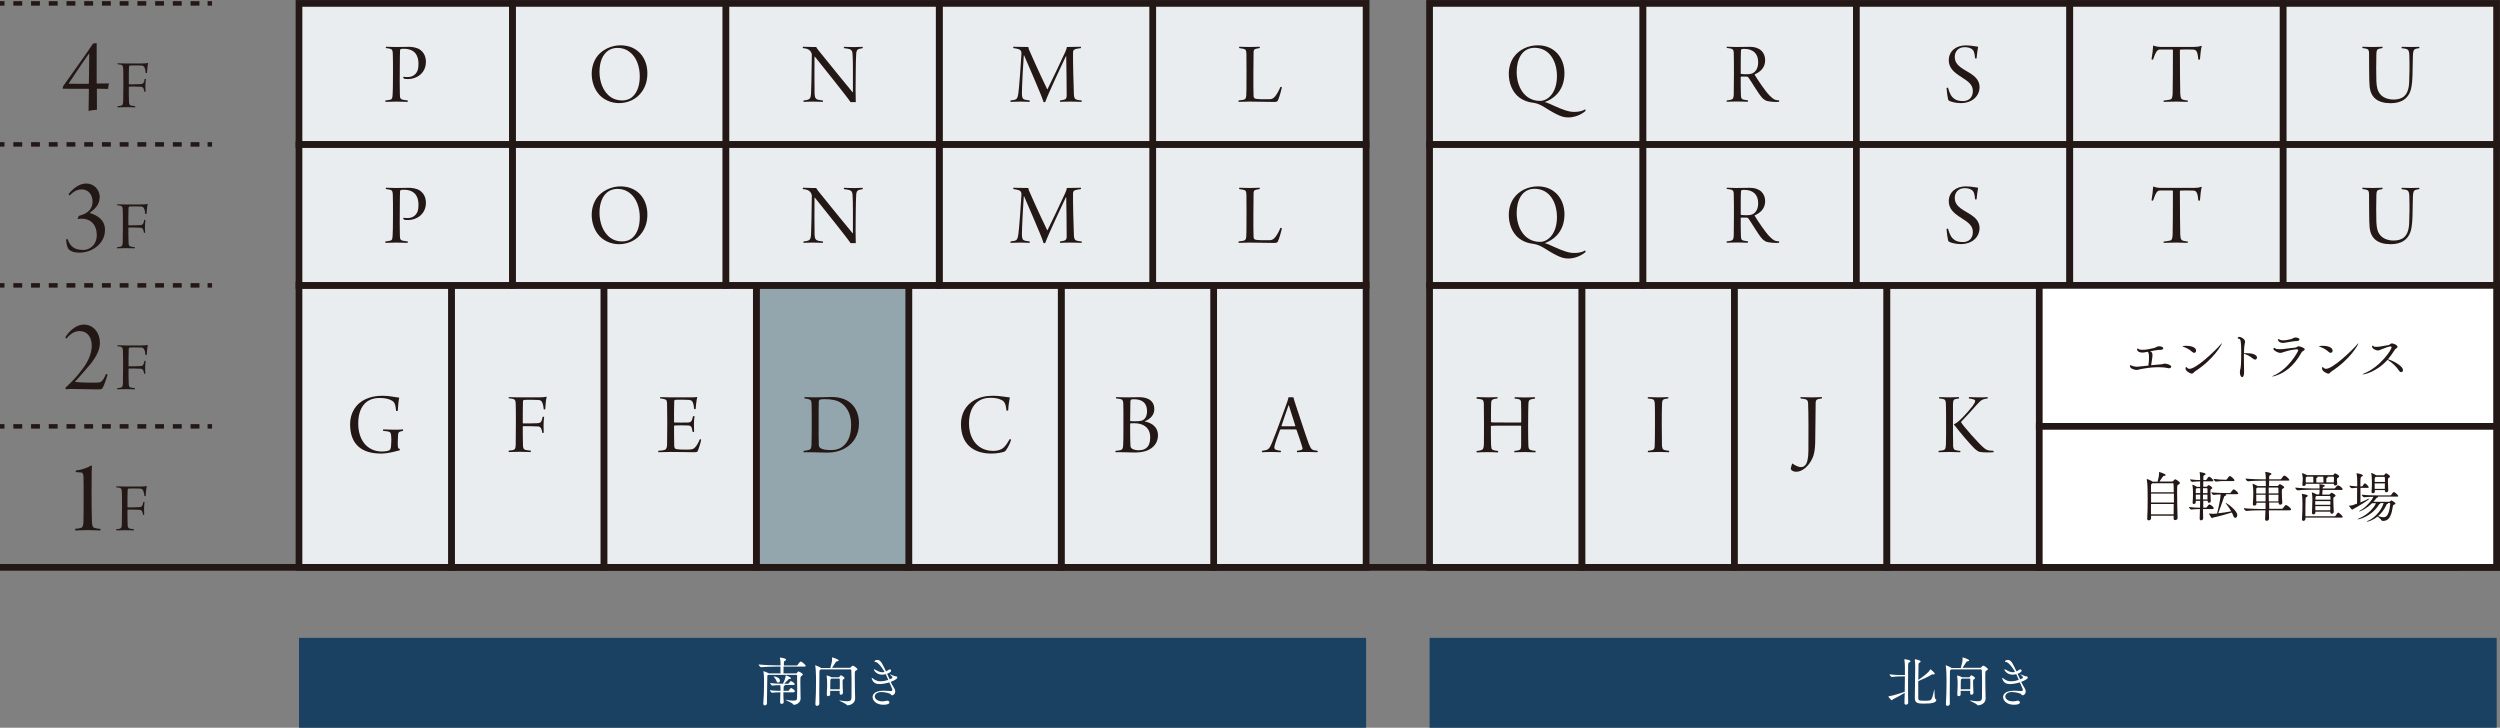 <?xml version="1.0" encoding="UTF-8"?>
<svg id="_レイヤー_7" data-name="レイヤー 7" xmlns="http://www.w3.org/2000/svg" viewBox="0 0 279.28 81.3">
  <rect x="0" y="0" width="279.28" height="81.3" fill="#808080" stroke="none"/>
  <defs>
    <style>
      .cls-1 {
        fill: #94a6ad;
      }

      .cls-1, .cls-2, .cls-3, .cls-4, .cls-5, .cls-6 {
        stroke: #231815;
        stroke-miterlimit: 10;
      }

      .cls-1, .cls-3, .cls-5 {
        stroke-width: .75px;
      }

      .cls-7, .cls-6 {
        fill: #fff;
      }

      .cls-2, .cls-4 {
        stroke-width: .5px;
      }

      .cls-2, .cls-4, .cls-5 {
        fill: none;
      }

      .cls-3 {
        fill: #eaedef;
      }

      .cls-8 {
        fill: #231815;
      }

      .cls-4 {
        stroke-dasharray: .99 .99;
      }

      .cls-6 {
        stroke-width: .75px;
      }

      .cls-9 {
        fill: #1a4162;
      }
    </style>
  </defs>
  <rect class="cls-3" x="135.58" y="31.88" width="17.03" height="31.5"/>
  <path class="cls-8" d="M142.08,49.5c.58-1.4,1.5-4.01,1.73-4.64.06-.18.11-.36.13-.48.04,0,.14,0,.28,0,.16,0,.24,0,.27,0,.02.09.07.26.12.44.21.6,1.31,4.02,1.61,4.79.27.63.32.67.98.75.02.03,0,.14-.02.16-.25-.01-.8-.03-1.11-.03-.4,0-.94,0-1.18.03,0-.02-.02-.13,0-.16.19-.03.36-.05.49-.1.15-.07.15-.15.11-.27-.11-.43-.47-1.44-.65-1.97,0,0-.06-.05-.08-.05-.1,0-.32,0-.86,0-.61,0-.72,0-.83,0-.03,0-.07.04-.08.07-.19.51-.59,1.57-.62,1.84-.02.17-.03.33.29.4.12.03.22.06.43.08.02.02,0,.14-.02.16-.22,0-.7-.03-1.14-.03s-.75.03-.94.03c-.03-.01-.03-.14,0-.16.68-.09.79-.16,1.09-.86ZM143.94,45.29c-.17.46-.63,1.83-.78,2.27,0,.04.01.05.04.06.09,0,.32,0,.8,0,.24,0,.61,0,.68,0,0,0,.03-.03.02-.06-.22-.71-.57-1.82-.72-2.28-.01,0-.04,0-.04,0Z"/>
  <rect class="cls-3" x="118.55" y="31.88" width="17.03" height="31.5"/>
  <path class="cls-8" d="M124.7,44.36c.39.01.67.03,1.12.03.54,0,.78-.02,1.44-.02.59,0,1.69.15,1.69,1.35,0,.57-.38,1.07-1.05,1.33-.01.01-.01.02,0,.03.84.18,1.46.67,1.46,1.54,0,.79-.44,1.38-1.19,1.7-.45.19-.98.23-1.46.23-.45,0-1.44-.05-2.09-.03-.02-.02-.02-.15,0-.16.2-.02.4-.03.57-.08.19-.05.26-.17.28-.54.02-.31.03-.9.03-2.33s0-2-.02-2.39c-.02-.27-.1-.37-.24-.42-.14-.05-.38-.07-.55-.09-.03,0-.03-.14,0-.15ZM126.36,44.64s-.08.11-.08.16c0,.22-.03,1.42-.03,2.18,0,.02.02.06.04.06.09,0,.22.02.51.02.58,0,.77-.06.9-.14.32-.21.44-.56.44-.97,0-.86-.46-1.35-1.46-1.35-.15,0-.28.02-.32.04ZM128.49,48.85c0-1.03-.7-1.57-1.77-1.57-.27,0-.39,0-.43.02-.01,0-.04.02-.04.04,0,.64,0,2.08.04,2.5,0,.1.07.21.15.27.18.14.57.19.75.19.91,0,1.3-.5,1.3-1.45Z"/>
  <rect class="cls-3" x="101.52" y="31.88" width="17.03" height="31.5"/>
  <path class="cls-8" d="M111.88,44.68c-.35-.18-.75-.24-1.26-.24-1.47,0-2.37,1.06-2.37,2.85s1.01,3.08,2.71,3.08c.3,0,.81-.04,1.19-.4.26-.26.43-.53.65-.92.03,0,.14.04.15.08-.13.49-.52,1.21-.75,1.33-.29.09-.82.21-1.44.21-2.15,0-3.41-1.18-3.41-3.29,0-1.09.48-2.13,1.56-2.71.53-.29,1.19-.46,2.05-.46.73,0,1.38.15,1.85.19-.07.28-.17,1.02-.18,1.44-.03.04-.19.06-.19.02-.09-.76-.22-1.01-.56-1.18Z"/>
  <rect class="cls-1" x="84.49" y="31.88" width="17.03" height="31.5"/>
  <path class="cls-8" d="M89.88,44.36c.24.01.89.03,1.15.03.66,0,1.1-.04,1.88-.04.86,0,1.59.22,2.12.68.64.56.93,1.36.93,2.27,0,1.37-.68,2.19-1.32,2.62-.64.44-1.36.64-2.25.64-.6,0-.99-.03-1.88-.04-.1,0-.52-.01-.72,0-.03-.01-.03-.15,0-.16.21-.02.4-.04.55-.09.16-.05.28-.11.31-.49.03-.61.03-1.52.03-2.52,0-.62,0-1.75-.02-2.12-.02-.37-.06-.47-.3-.54-.13-.04-.29-.07-.5-.09,0-.02,0-.14.02-.15ZM91.67,50.07c.22.15.67.21,1.17.21s1.04-.12,1.47-.55c.47-.48.77-1.13.77-2.27,0-1-.32-1.88-1.11-2.44-.45-.31-1.07-.43-1.86-.43-.21,0-.44.02-.53.05-.04.03-.1.07-.11.21-.02.29-.02,1.65-.02,2.53,0,.93,0,2.01.02,2.33,0,.13.06.27.2.36Z"/>
  <rect class="cls-3" x="67.46" y="31.88" width="17.03" height="31.5"/>
  <path class="cls-8" d="M73.77,44.36c.23,0,.59.03,1.13.03h1.91c.37,0,.86,0,1.05-.04.01,0,.03.02.03.03-.09.32-.15.94-.18,1.31-.03.02-.14.03-.17,0-.02-.3-.06-.51-.11-.64-.07-.22-.15-.36-.52-.38-.25-.02-1.33-.03-1.49,0-.07,0-.1.09-.1.14-.02.43-.03,2.09-.02,2.31,0,.04.02.08.04.08.25.02,1.26,0,1.55,0,.3-.02.37-.17.43-.35.04-.11.07-.23.09-.35.03-.02.16-.02.18,0-.03.18-.07.57-.07.9,0,.39.02.64.02.83-.03.04-.15.04-.17,0-.03-.18-.04-.23-.07-.35s-.08-.32-.4-.35c-.27-.02-1.28-.02-1.55,0-.03,0-.05.07-.05.08,0,.27,0,1.62.02,2.21.01.23.12.33.23.35.2.04.57.06,1.22.06s.73-.11.87-.25c.17-.15.39-.54.55-.93.02,0,.12.04.14.07-.04.28-.29,1.07-.4,1.29-.06.1-.1.11-.59.11-.6,0-1.04-.03-2.43-.03-.64,0-.95.03-1.37.03-.02-.02-.02-.13,0-.16.26-.02.47-.03.64-.08.23-.06.31-.18.34-.57,0-.24.02-1.39.02-2.53,0-.95-.01-1.87-.02-2.07-.02-.37-.06-.46-.31-.52-.12-.04-.26-.06-.45-.08-.03-.03-.02-.13.01-.15Z"/>
  <rect class="cls-3" x="50.43" y="31.88" width="17.03" height="31.5"/>
  <path class="cls-8" d="M56.84,44.36c.17,0,.57.03,1.13.03h2.18c.47,0,.71-.03.88-.07.02,0,.03.02.04.04-.08.24-.13.79-.16,1.36,0,.02-.15.03-.17,0-.03-.36-.1-.62-.16-.74-.06-.19-.22-.29-.42-.3-.31-.02-1.46-.03-1.62,0-.08,0-.12.1-.12.17-.02.42-.02,1.73-.02,2.41,0,.02.03.04.05.04.24,0,1.24,0,1.53-.02.36,0,.46-.13.51-.26.06-.13.1-.31.13-.46.02-.02.16,0,.17,0-.03.2-.07.58-.07.95,0,.31.02.61.02.82,0,.03-.14.04-.16.03-.03-.21-.06-.32-.1-.43-.07-.18-.19-.28-.34-.29-.35-.03-1.51-.04-1.7-.03-.02,0-.04.05-.04.06,0,.61,0,1.55.02,2,0,.37.05.53.33.6.14.03.28.05.54.07.01.03.02.13,0,.16-.32,0-.73-.03-1.25-.03s-.86.03-1.21.03c-.02-.02,0-.14,0-.16.21-.02.34-.03.46-.06.26-.06.3-.2.32-.57,0-.34.02-1.23.02-2.35s0-1.93-.02-2.23c-.02-.33-.02-.45-.24-.55-.13-.04-.27-.06-.53-.09-.02,0-.02-.14,0-.15Z"/>
  <rect class="cls-3" x="33.4" y="31.88" width="17.03" height="31.5"/>
  <path class="cls-8" d="M44.65,50.3c-.27.07-1.25.37-2.08.37-2.23,0-3.46-1.08-3.46-3.28,0-1.28.66-2.32,1.73-2.8.55-.25,1.11-.38,1.92-.38.74,0,1.34.16,1.84.21-.07.27-.14.98-.16,1.46-.03.04-.14.05-.19.02-.06-.74-.19-.99-.48-1.15-.33-.2-.77-.29-1.37-.29-1.57,0-2.38,1.09-2.38,2.86s.94,3.12,2.68,3.12c.28,0,.58-.05.71-.1.18-.07.25-.2.27-.46.03-.31.05-.82.02-1.15-.03-.38-.09-.49-.4-.54-.16-.03-.25-.03-.49-.06-.03-.02-.03-.14,0-.16.36,0,.82.03,1.27.03.48,0,.71-.01.94-.03.02.03.02.14,0,.16-.15.03-.24.05-.32.08-.19.05-.23.18-.24.56-.02.33-.04.88-.01,1.12.03.18.04.21.22.27,0,.03,0,.13-.02.14Z"/>
  <rect class="cls-3" x="159.7" y="31.88" width="17.03" height="31.5"/>
  <path class="cls-8" d="M164.98,44.36c.29,0,.82.03,1.21.03.57,0,.81-.02,1.09-.03.02.03.02.14-.01.16-.12,0-.3.04-.4.07-.2.06-.28.12-.29.46-.02.43-.02,1.13-.02,2.05,0,.04.02.07.05.08.03.01.16.02,1.75.02.88,0,1.43,0,1.54,0,.01,0,.04-.04.04-.05,0-.52,0-1.84-.02-2.2,0-.17-.07-.29-.21-.34-.17-.05-.32-.07-.49-.08-.03-.03-.04-.13,0-.16.21,0,.63.03,1.15.03.48,0,.94-.03,1.1-.03.02.03.03.13,0,.16-.18.03-.32.04-.43.08-.21.07-.29.13-.3.53-.01.38-.03,1.11-.03,2.38,0,.82.01,1.95.03,2.28.02.3.07.41.25.47.13.05.26.07.55.1.02.03.01.13-.02.16-.38,0-.68-.03-1.15-.03s-.95.02-1.19.03c-.03-.04-.02-.13,0-.16.17-.02.3-.03.47-.07.21-.06.27-.15.28-.52,0-.3,0-1.53,0-2.16,0-.04-.02-.07-.05-.07-.15,0-1.05,0-1.55,0-.82,0-1.64,0-1.74.02-.02,0-.04.05-.04.06,0,.53,0,1.81.02,2.05.03.34.02.53.26.6.14.04.24.07.53.1.02.03,0,.15-.03.16-.28-.01-.68-.03-1.14-.03s-.99.02-1.22.03c-.03-.02-.03-.13,0-.16.21-.02.36-.05.48-.09.28-.08.3-.28.32-.75.01-.32.01-1.3.01-2.16,0-.97-.01-2.15-.02-2.32-.02-.3-.1-.4-.26-.44-.15-.04-.28-.05-.53-.08-.03-.03-.02-.13,0-.16Z"/>
  <rect class="cls-3" x="176.73" y="31.88" width="17.03" height="31.5"/>
  <path class="cls-8" d="M184.1,44.36c.23,0,.71.03,1.21.03s.83-.03,1.05-.03c.02.03.03.12,0,.15-.16.03-.33.05-.42.07-.22.07-.25.2-.27.54-.02.38-.03,1.38-.03,2.24,0,1.08.01,2.04.02,2.37.02.29.04.48.31.55.13.04.31.06.49.08.03.03,0,.14-.01.16-.28,0-.63-.03-1.08-.03-.58,0-.78.03-1.27.03-.03-.03-.02-.13,0-.16.15,0,.33-.04.44-.07.25-.05.29-.19.31-.46.02-.29.03-1.8.03-2.71,0-.81,0-1.57-.02-2.03-.03-.23-.03-.43-.25-.49-.11-.03-.28-.06-.52-.09-.03-.02-.02-.13,0-.15Z"/>
  <rect class="cls-3" x="193.76" y="31.88" width="17.03" height="31.5"/>
  <path class="cls-8" d="M200.06,52.3c.02-.14.1-.42.16-.53.38.28.75.41.94.41.24,0,.35-.05.51-.22.21-.22.35-.77.35-1.63.02-1.22.01-4.63-.03-5.12,0-.25,0-.52-.3-.61-.15-.04-.28-.05-.54-.09-.02-.02-.03-.13,0-.15.3,0,.71.03,1.24.03.5,0,.84-.03,1.13-.03.02.02.03.13,0,.15-.29.04-.42.07-.53.12-.14.08-.15.23-.16.41-.02.46-.02,3.56-.05,4.41-.02.68-.09,1.29-.33,1.78-.45.94-1.17,1.47-1.79,1.47-.29,0-.53-.12-.6-.28v-.12Z"/>
  <rect class="cls-6" x="227.81" y="31.88" width="51.09" height="31.5"/>
  <rect class="cls-3" x="210.79" y="31.88" width="17.03" height="31.5"/>
  <path class="cls-8" d="M218.18,49.66c.01.46.08.58.34.64.16.04.3.05.47.07.03.03.01.13-.02.15-.31,0-.79-.03-1.25-.03-.42,0-1.02.03-1.15.03-.02-.02-.02-.13,0-.15.23-.03.35-.04.48-.07.28-.06.31-.25.33-.62.03-.58.02-1.58.02-2.4,0-.76,0-1.6-.02-2.17-.02-.39-.09-.48-.32-.54-.12-.03-.32-.04-.43-.06-.02-.02-.02-.12,0-.15.24,0,.63.03,1.15.03.39,0,.83-.03,1.06-.03.02.02.02.13,0,.15-.14.02-.36.06-.43.08-.21.07-.22.2-.24.6,0,.43,0,1.72,0,2.08,0,.85,0,1.66.02,2.39ZM219.07,47.16c.2.39,1.97,2.39,2.56,2.88.13.11.22.16.33.21.17.08.35.1.73.11.03.02.02.15,0,.16-.41.04-1.36.03-1.58-.05-.14-.04-.29-.15-.5-.33-.45-.42-1.66-1.84-2.18-2.53-.04-.06-.1-.11-.15-.14,0,0,.01-.07.03-.09.47-.18,1.39-1.18,2.06-2.03.19-.26.28-.43.28-.57,0-.07-.05-.13-.21-.17-.12-.03-.25-.07-.48-.1-.03-.02-.02-.13,0-.15.36,0,.62.03.98.03.54,0,.81,0,1.09-.03.03.02.04.13,0,.15-.53.08-.71.15-1.16.66-.6.67-1.3,1.46-1.8,1.96v.03Z"/>
  <rect class="cls-3" x="128.77" y="16.13" width="23.84" height="15.75"/>
  <path class="cls-8" d="M138.44,20.97c.23,0,.55.03,1.16.03.53,0,.92-.03,1.11-.03.03.01.04.14,0,.15-.2.04-.29.05-.41.08-.24.06-.25.19-.26.44-.01.29-.01,1.41-.02,2.25-.01.9,0,2.11.02,2.58,0,.16.08.26.17.29.2.09,1.27.09,1.67.07.21-.01.37-.09.55-.3.16-.18.43-.62.61-1.07.03-.02.15,0,.16.05-.07.36-.32,1.24-.47,1.51-.05.07-.15.12-.4.12-.56,0-2.24-.04-2.74-.04-.43,0-.98.03-1.22.03-.02-.02-.02-.13,0-.16.24-.03.38-.04.52-.07.21-.05.3-.13.33-.45.02-.27.03-.61.03-2.75,0-1.06,0-1.64-.01-1.89-.02-.43-.04-.54-.34-.61-.12-.03-.35-.06-.47-.08-.02,0,0-.14.01-.15Z"/>
  <rect class="cls-3" x="104.93" y="16.13" width="23.84" height="15.75"/>
  <path class="cls-8" d="M113.21,20.97c.28,0,.66.03,1.67.03.02.2.08.34.19.56.67,1.54,1.77,3.89,1.91,4.15.01.02.03.01.04,0,.17-.32,1.54-3.18,1.97-4.13.09-.21.17-.39.19-.58.87,0,1.15-.03,1.56-.03.03.02.03.13,0,.16-.3.03-.43.06-.57.1-.28.07-.3.25-.3.42-.02.61.06,3.94.1,4.68.02.33.08.5.37.57.13.03.28.05.49.07.02.02.02.12,0,.16-.2,0-.67-.03-1.22-.03s-.95.02-1.18.03c-.02-.01-.03-.14,0-.16.23-.03.34-.05.46-.09.22-.06.27-.21.27-.48.01-.64-.03-3.54-.05-4.36,0,0-.03,0-.04,0-.29.63-1.99,4.19-2.31,5.12-.03.01-.16.01-.18,0-.25-.87-1.92-4.58-2.18-5.24-.02,0-.03,0-.03.02-.07.81-.21,3.57-.21,4.22,0,.43.05.65.33.72.14.04.25.05.53.09.03.02.01.15,0,.16-.23,0-.55-.03-1.01-.03-.49,0-.93.03-1.11.03-.03-.02-.02-.14,0-.16.13-.02.27-.03.39-.06.31-.06.4-.21.48-.79.09-.65.3-3.55.34-4.4,0-.16-.03-.37-.27-.46-.16-.06-.33-.1-.63-.14-.03-.02-.02-.14,0-.15Z"/>
  <rect class="cls-3" x="81.08" y="16.13" width="23.84" height="15.75"/>
  <path class="cls-8" d="M89.71,20.97c.19,0,.67.03,1.02.03.22,0,.36,0,.45,0,.03.07.12.22.38.53,1.05,1.31,3.25,4.01,3.69,4.53t.03-.02c0-1.32.02-3.61-.04-4.26-.02-.29-.08-.46-.36-.55-.17-.05-.36-.07-.6-.1-.02-.02-.01-.13,0-.15.26,0,.69.03,1.16.03.3,0,.81-.03.93-.03.02.02.02.13,0,.15-.18.03-.27.05-.39.08-.26.08-.32.29-.33.54-.06.79-.05,2.77-.07,4.08,0,.45.01,1.01.02,1.33-.11,0-.45,0-.58,0-.48-.72-3.55-4.52-3.99-5.08,0,0-.04,0-.04,0-.02,1.01,0,3.61.01,4.15.02.48.16.6.39.66.15.04.34.06.53.08.03.02.02.15-.01.16-.19,0-.63-.03-1.12-.03s-.82.03-1.02.03c-.02-.02-.02-.14,0-.16.2-.02.31-.03.44-.07.22-.06.36-.17.39-.66.03-.47.07-2.3.09-4.37,0-.13-.08-.35-.23-.48-.21-.2-.42-.22-.78-.27-.01-.02,0-.13.02-.15Z"/>
  <rect class="cls-3" x="57.24" y="16.13" width="23.84" height="15.75"/>
  <path class="cls-8" d="M66.95,26.35c-.59-.65-.85-1.52-.85-2.35,0-.72.21-1.35.55-1.86.56-.81,1.63-1.32,2.65-1.32,1.99,0,3.02,1.47,3.02,3.12,0,.82-.2,1.46-.59,2.03-.58.86-1.57,1.31-2.58,1.31-.89,0-1.7-.38-2.2-.93ZM70.62,26.59c.62-.53.85-1.4.85-2.33,0-1.02-.34-2.13-1.15-2.72-.36-.28-.8-.44-1.34-.44-.37,0-.69.1-.96.25-.73.45-1.05,1.39-1.05,2.42s.36,2.2,1.25,2.82c.34.24.77.38,1.29.38.44,0,.84-.14,1.11-.38Z"/>
  <rect class="cls-3" x="33.4" y="16.13" width="23.84" height="15.75"/>
  <path class="cls-8" d="M45.03,24.38s.02-.05.03-.05c.1,0,.2.03.41.03.31,0,.5-.05.7-.16.46-.28.59-.74.58-1.34,0-.92-.43-1.66-1.62-1.66-.1,0-.3,0-.37.04-.03,0-.06.06-.07.13-.01.24-.03,1.02-.03,2.36,0,.61-.02,1.81.01,2.55,0,.49.09.56.38.62.14.03.32.05.48.07.04.02.03.15.01.16-.25,0-.85-.03-1.25-.03-.45,0-.98.03-1.22.03-.03-.02-.04-.14-.01-.16.18-.02.35-.04.47-.07.21-.05.31-.07.33-.58.02-.32.04-.94.04-2.37,0-.74,0-1.88-.02-2.19-.01-.33-.05-.5-.3-.56-.13-.03-.28-.06-.48-.08,0-.02,0-.14.02-.15.19,0,.67.03,1.13.03.52,0,.9-.02,1.45-.02.33,0,.9.07,1.27.35.32.25.6.66.61,1.3.01.89-.48,1.44-.99,1.7-.33.17-.64.25-1.02.25-.16,0-.33,0-.44-.05-.04-.03-.09-.13-.1-.15Z"/>
  <rect class="cls-3" x="159.7" y="16.13" width="23.84" height="15.75"/>
  <path class="cls-8" d="M175.18,28.88c-.42,0-.79-.11-1.25-.34-.63-.3-1.04-.6-1.52-.88-.36-.2-.67-.35-1.08-.41-.62-.07-1.14-.26-1.58-.58-.89-.66-1.2-1.76-1.2-2.65,0-.7.19-1.35.54-1.86.59-.85,1.61-1.34,2.71-1.34,1.84,0,2.97,1.38,2.97,3.13,0,1.02-.34,1.8-.87,2.36-.37.4-.86.68-1.33.85.28.07.76.28.97.39,1.11.5,1.73.71,2.3.71.47,0,.93-.08,1.23-.28.03,0,.07.13.06.17-.59.51-1.34.73-1.95.73ZM169.43,23.79c0,1.6.84,3.23,2.62,3.23.86,0,1.88-.89,1.88-2.77,0-1.61-.8-3.16-2.5-3.16-1.38,0-2,1.26-2,2.7Z"/>
  <rect class="cls-3" x="183.54" y="16.13" width="23.84" height="15.75"/>
  <path class="cls-8" d="M192.91,20.97c.24,0,.75.03,1.03.03.62,0,1.08-.02,1.55-.02,1.14,0,1.7.66,1.7,1.5s-.58,1.33-1.16,1.57c-.02.02-.02.05-.01.06.34.56,1.2,1.86,1.68,2.33.45.45.6.49,1.06.53,0,.03-.01.14-.03.16-.4.03-1.14-.01-1.47-.15-.15-.07-.31-.19-.46-.37-.38-.42-1.05-1.59-1.43-2.13-.07-.12-.16-.17-.24-.17-.14-.01-.5,0-.63,0-.02,0-.04.04-.04.06,0,.56,0,1.55.02,1.96.01.42.08.49.27.54.15.04.31.06.51.09.03.03.02.13-.01.16-.16,0-.69-.03-1.17-.03-.68,0-1.03.03-1.17.03-.04-.01-.04-.14,0-.15.2-.03.36-.05.46-.08.23-.06.29-.19.31-.56,0-.28.02-1.75.02-2.3,0-.66,0-2-.02-2.4-.01-.26-.08-.41-.32-.45-.12-.03-.3-.06-.46-.07-.02-.02,0-.14.01-.15ZM194.54,21.25s-.05.08-.05.12c-.03.29-.03,1.63-.03,2.59,0,.02.03.05.04.05.36.04.95.06,1.2-.04.31-.12.71-.45.71-1.27,0-.92-.52-1.49-1.57-1.49-.09,0-.22,0-.3.04Z"/>
  <rect class="cls-3" x="207.38" y="16.13" width="23.84" height="15.75"/>
  <path class="cls-8" d="M218.32,26.79c.25.18.56.25.98.25.6,0,1.09-.37,1.09-1.11,0-.68-.43-1.04-1.29-1.58-.82-.51-1.4-1.02-1.4-1.87,0-1.03.83-1.66,1.89-1.66.6,0,1,.11,1.39.15-.06.33-.13.78-.17,1.29-.02.03-.15.03-.17,0-.05-.67-.16-.91-.41-1.06-.22-.13-.45-.18-.77-.18-.7,0-1.08.49-1.09,1.07,0,.54.27.89.66,1.18.38.28.8.49,1.12.7.49.33.99.76.99,1.5,0,1-.8,1.8-2.12,1.8-.56,0-1.14-.16-1.34-.3-.1-.14-.21-1.08-.23-1.38.02-.04.14-.06.17-.04.17.64.37,1.01.7,1.23Z"/>
  <rect class="cls-3" x="231.22" y="16.13" width="23.84" height="15.75"/>
  <path class="cls-8" d="M244.38,27.13c-.31,0-.85-.03-1.24-.03-.64,0-1.13.03-1.42.03-.03-.04-.03-.13,0-.15.29-.03.51-.06.64-.09.29-.05.33-.25.35-.71.02-.44.03-3.23.03-4.83,0-.03-.04-.07-.06-.07-.19-.01-1.18-.01-1.39,0-.18,0-.3.1-.4.26-.13.2-.26.56-.37.87-.02.02-.15,0-.17-.03.08-.41.16-1.13.18-1.52,0,0,.03-.03.05-.02.19.09.53.15.78.15h3.68c.36,0,.57-.02.88-.12.01,0,.04,0,.04.02-.09.3-.16.97-.2,1.5-.01.03-.17.03-.18,0-.02-.26-.07-.61-.15-.81-.08-.19-.19-.27-.39-.29-.37-.02-1.26-.02-1.47,0-.03,0-.05.06-.05.09,0,1.42.02,4.31.04,4.83.03.56.14.63.35.69.15.04.25.05.49.08.02.02,0,.14-.02.15Z"/>
  <rect class="cls-3" x="255.06" y="16.13" width="23.84" height="15.75"/>
  <path class="cls-8" d="M263.92,20.97c.15,0,.64.03,1.15.03s.86-.03,1.08-.03c.02.02.02.13,0,.15-.2.04-.3.05-.42.09-.18.05-.24.15-.26.55-.03.78-.02,2.54,0,3.07.04.69.13,1.02.33,1.31.31.48.91.73,1.59.73.9,0,1.66-.35,1.74-1.87.04-.75.06-2.05.02-3.07-.01-.6-.18-.68-.44-.74-.14-.03-.23-.03-.42-.06-.02-.02,0-.13.01-.15.16,0,.49.02,1.05.02.42,0,.73-.02.91-.02.02.02.02.13,0,.15-.15.02-.28.04-.37.07-.25.08-.32.22-.34.78-.04,2.15-.04,2.75-.15,3.4-.21,1.45-1.23,1.9-2.33,1.9-1.47,0-2.21-.65-2.35-1.8-.08-.62-.05-2.94-.07-3.74,0-.27-.03-.46-.25-.53-.11-.04-.34-.07-.48-.09-.03-.02-.02-.13,0-.15Z"/>
  <rect class="cls-3" x="128.77" y=".38" width="23.84" height="15.75"/>
  <path class="cls-8" d="M138.44,5.22c.23,0,.55.03,1.16.03.53,0,.92-.03,1.11-.03.03.01.04.14,0,.15-.2.04-.29.05-.41.08-.24.06-.25.19-.26.44-.01.29-.01,1.41-.02,2.25-.01.9,0,2.11.02,2.58,0,.16.08.26.17.29.2.09,1.27.09,1.67.07.21-.01.37-.09.55-.3.16-.18.43-.62.61-1.07.03-.02.15,0,.16.05-.07.36-.32,1.24-.47,1.51-.05.07-.15.12-.4.12-.56,0-2.24-.04-2.74-.04-.43,0-.98.03-1.22.03-.02-.02-.02-.13,0-.16.24-.03.38-.04.52-.07.21-.05.3-.13.33-.45.02-.27.03-.61.03-2.75,0-1.06,0-1.64-.01-1.89-.02-.43-.04-.54-.34-.61-.12-.03-.35-.06-.47-.08-.02,0,0-.14.01-.15Z"/>
  <rect class="cls-3" x="104.93" y=".38" width="23.84" height="15.75"/>
  <path class="cls-8" d="M113.21,5.22c.28,0,.66.03,1.67.03.02.2.08.34.19.56.67,1.54,1.77,3.89,1.91,4.15.01.02.03.01.04,0,.17-.32,1.54-3.18,1.97-4.13.09-.21.17-.39.19-.58.87,0,1.15-.03,1.56-.03.03.02.03.13,0,.16-.3.03-.43.06-.57.1-.28.07-.3.25-.3.42-.02.61.06,3.94.1,4.68.02.33.08.5.37.57.13.03.28.05.49.07.02.02.02.12,0,.16-.2,0-.67-.03-1.22-.03s-.95.02-1.18.03c-.02-.01-.03-.14,0-.16.23-.03.34-.05.46-.09.22-.06.27-.21.27-.48.01-.64-.03-3.54-.05-4.36,0,0-.03,0-.04,0-.29.63-1.99,4.19-2.31,5.12-.03.01-.16.01-.18,0-.25-.87-1.92-4.58-2.18-5.24-.02,0-.03,0-.03.02-.07.81-.21,3.57-.21,4.22,0,.43.05.65.33.72.14.04.25.05.53.09.03.02.01.15,0,.16-.23,0-.55-.03-1.01-.03-.49,0-.93.03-1.11.03-.03-.02-.02-.14,0-.16.13-.02.27-.03.39-.06.31-.06.4-.21.48-.79.09-.65.3-3.55.34-4.4,0-.16-.03-.37-.27-.46-.16-.06-.33-.1-.63-.14-.03-.02-.02-.14,0-.15Z"/>
  <rect class="cls-3" x="81.08" y=".38" width="23.84" height="15.75"/>
  <path class="cls-8" d="M89.71,5.22c.19,0,.67.03,1.02.03.22,0,.36,0,.45,0,.03.07.12.22.38.53,1.05,1.31,3.25,4.01,3.69,4.53t.03-.02c0-1.32.02-3.61-.04-4.26-.02-.29-.08-.46-.36-.55-.17-.05-.36-.07-.6-.1-.02-.02-.01-.13,0-.15.26,0,.69.03,1.16.03.3,0,.81-.03.93-.03.02.02.02.13,0,.15-.18.03-.27.05-.39.08-.26.08-.32.29-.33.54-.06.79-.05,2.77-.07,4.08,0,.45.01,1.01.02,1.33-.11,0-.45,0-.58,0-.48-.72-3.55-4.52-3.99-5.08,0,0-.04,0-.04,0-.02,1.01,0,3.61.01,4.15.02.48.16.6.39.66.15.04.34.06.53.08.03.02.02.15-.01.16-.19,0-.63-.03-1.12-.03s-.82.03-1.02.03c-.02-.02-.02-.14,0-.16.2-.02.31-.03.44-.07.22-.06.36-.17.39-.66.03-.47.07-2.3.09-4.37,0-.13-.08-.35-.23-.48-.21-.2-.42-.22-.78-.27-.01-.02,0-.13.02-.15Z"/>
  <rect class="cls-3" x="57.24" y=".38" width="23.84" height="15.75"/>
  <path class="cls-8" d="M66.95,10.59c-.59-.65-.85-1.52-.85-2.35,0-.72.21-1.35.55-1.86.56-.81,1.63-1.32,2.65-1.32,1.99,0,3.02,1.47,3.02,3.12,0,.82-.2,1.46-.59,2.03-.58.86-1.57,1.31-2.58,1.31-.89,0-1.7-.38-2.2-.93ZM70.62,10.84c.62-.53.85-1.4.85-2.33,0-1.02-.34-2.13-1.15-2.72-.36-.28-.8-.44-1.34-.44-.37,0-.69.1-.96.25-.73.45-1.05,1.39-1.05,2.42s.36,2.2,1.25,2.82c.34.24.77.38,1.29.38.44,0,.84-.14,1.11-.38Z"/>
  <rect class="cls-3" x="33.4" y=".38" width="23.84" height="15.75"/>
  <path class="cls-8" d="M45.03,8.63s.02-.05.03-.05c.1,0,.2.03.41.03.31,0,.5-.05.7-.16.46-.28.59-.74.58-1.34,0-.92-.43-1.66-1.62-1.66-.1,0-.3,0-.37.04-.03,0-.06.06-.07.13-.01.24-.03,1.02-.03,2.36,0,.61-.02,1.81.01,2.55,0,.49.09.56.38.62.14.03.32.05.48.07.04.02.03.15.01.16-.25,0-.85-.03-1.25-.03-.45,0-.98.03-1.22.03-.03-.02-.04-.14-.01-.16.18-.02.35-.04.47-.07.21-.05.31-.07.33-.58.02-.32.04-.94.04-2.37,0-.74,0-1.88-.02-2.19-.01-.33-.05-.5-.3-.56-.13-.03-.28-.06-.48-.08,0-.02,0-.14.02-.15.19,0,.67.03,1.13.03.52,0,.9-.02,1.45-.02.33,0,.9.07,1.27.35.32.25.6.66.61,1.3.01.89-.48,1.44-.99,1.7-.33.17-.64.25-1.02.25-.16,0-.33,0-.44-.05-.04-.03-.09-.13-.1-.15Z"/>
  <rect class="cls-3" x="159.7" y=".38" width="23.84" height="15.75"/>
  <path class="cls-8" d="M175.18,13.12c-.42,0-.79-.11-1.25-.34-.63-.3-1.04-.6-1.52-.88-.36-.2-.67-.35-1.08-.41-.62-.07-1.14-.26-1.58-.58-.89-.66-1.2-1.76-1.2-2.65,0-.7.19-1.35.54-1.86.59-.85,1.61-1.34,2.71-1.34,1.84,0,2.97,1.38,2.97,3.13,0,1.02-.34,1.8-.87,2.36-.37.4-.86.68-1.33.85.28.07.76.28.97.39,1.11.5,1.73.71,2.3.71.47,0,.93-.08,1.23-.28.03,0,.07.13.06.17-.59.51-1.34.73-1.95.73ZM169.43,8.04c0,1.6.84,3.23,2.62,3.23.86,0,1.88-.89,1.88-2.77,0-1.61-.8-3.16-2.5-3.16-1.38,0-2,1.26-2,2.7Z"/>
  <rect class="cls-3" x="183.54" y=".38" width="23.84" height="15.75"/>
  <path class="cls-8" d="M192.91,5.22c.24,0,.75.03,1.03.03.62,0,1.08-.02,1.55-.02,1.14,0,1.7.66,1.7,1.5s-.58,1.33-1.16,1.57c-.02.02-.02.05-.01.06.34.56,1.2,1.86,1.68,2.33.45.45.6.49,1.06.53,0,.03-.01.14-.03.16-.4.03-1.14-.01-1.47-.15-.15-.07-.31-.19-.46-.37-.38-.42-1.05-1.59-1.43-2.13-.07-.12-.16-.17-.24-.17-.14-.01-.5,0-.63,0-.02,0-.04.04-.04.06,0,.56,0,1.55.02,1.96.01.42.08.49.27.54.15.04.31.06.51.09.03.03.02.13-.01.16-.16,0-.69-.03-1.17-.03-.68,0-1.03.03-1.17.03-.04-.01-.04-.14,0-.15.2-.03.36-.05.46-.08.23-.06.29-.19.31-.56,0-.28.02-1.75.02-2.3,0-.66,0-2-.02-2.4-.01-.26-.08-.41-.32-.45-.12-.03-.3-.06-.46-.07-.02-.02,0-.14.01-.15ZM194.54,5.5s-.05.08-.05.12c-.03.29-.03,1.63-.03,2.59,0,.02.03.05.04.05.36.04.95.06,1.2-.04.31-.12.71-.45.71-1.27,0-.92-.52-1.49-1.57-1.49-.09,0-.22,0-.3.04Z"/>
  <rect class="cls-3" x="207.38" y=".38" width="23.84" height="15.75"/>
  <path class="cls-8" d="M218.32,11.04c.25.18.56.25.98.25.6,0,1.09-.37,1.09-1.11,0-.68-.43-1.04-1.29-1.58-.82-.51-1.4-1.02-1.4-1.87,0-1.03.83-1.66,1.89-1.66.6,0,1,.11,1.39.15-.06.33-.13.78-.17,1.29-.02.03-.15.03-.17,0-.05-.67-.16-.91-.41-1.06-.22-.13-.45-.18-.77-.18-.7,0-1.08.49-1.09,1.07,0,.54.27.89.66,1.18.38.28.8.49,1.12.7.49.33.99.76.99,1.5,0,1-.8,1.8-2.12,1.8-.56,0-1.14-.16-1.34-.3-.1-.14-.21-1.08-.23-1.38.02-.04.14-.06.17-.04.17.64.37,1.01.7,1.23Z"/>
  <rect class="cls-3" x="231.22" y=".38" width="23.84" height="15.75"/>
  <path class="cls-8" d="M244.38,11.38c-.31,0-.85-.03-1.24-.03-.64,0-1.13.03-1.42.03-.03-.04-.03-.13,0-.15.29-.03.51-.06.64-.09.29-.05.33-.25.35-.71.02-.44.03-3.23.03-4.83,0-.03-.04-.07-.06-.07-.19-.01-1.18-.01-1.39,0-.18,0-.3.1-.4.26-.13.2-.26.56-.37.87-.02.02-.15,0-.17-.03.08-.41.16-1.13.18-1.52,0,0,.03-.03.05-.02.19.09.53.15.78.15h3.68c.36,0,.57-.02.88-.12.01,0,.04,0,.04.02-.09.3-.16.97-.2,1.5-.01.03-.17.03-.18,0-.02-.26-.07-.61-.15-.81-.08-.19-.19-.27-.39-.29-.37-.02-1.26-.02-1.47,0-.03,0-.05.06-.05.09,0,1.42.02,4.31.04,4.83.03.56.14.63.35.69.15.04.25.05.49.08.02.02,0,.14-.02.15Z"/>
  <rect class="cls-3" x="255.06" y=".38" width="23.84" height="15.75"/>
  <path class="cls-8" d="M263.92,5.22c.15,0,.64.03,1.15.03s.86-.03,1.08-.03c.02.02.02.13,0,.15-.2.04-.3.05-.42.09-.18.05-.24.15-.26.55-.03.78-.02,2.54,0,3.07.04.69.13,1.02.33,1.31.31.48.91.73,1.59.73.9,0,1.66-.35,1.74-1.87.04-.75.06-2.05.02-3.07-.01-.6-.18-.68-.44-.74-.14-.03-.23-.03-.42-.06-.02-.02,0-.13.01-.15.16,0,.49.02,1.05.02.42,0,.73-.02.91-.02.02.02.02.13,0,.15-.15.02-.28.04-.37.07-.25.08-.32.22-.34.78-.04,2.15-.04,2.75-.15,3.4-.21,1.45-1.23,1.9-2.33,1.9-1.47,0-2.21-.65-2.35-1.8-.08-.62-.05-2.94-.07-3.74,0-.27-.03-.46-.25-.53-.11-.04-.34-.07-.48-.09-.03-.02-.02-.13,0-.15Z"/>
  <path class="cls-8" d="M11.19,59.26c-.23,0-.67-.04-1.4-.04s-1.24.04-1.38.04c-.02-.02-.02-.17,0-.19.22-.02.3-.02.5-.06.31-.06.4-.22.41-.73.02-.54.02-1.55.02-2.66.01-1.17,0-2.23-.02-2.46-.02-.17-.06-.37-.26-.38-.16-.02-.35-.02-.59-.04-.02-.02-.01-.16.01-.18.62-.06,1.31-.31,1.69-.55.01,0,.1.01.1.04-.02.35-.04.62-.04,3.06,0,.67.01,2.65.04,3.13.02.5.07.67.34.75.18.05.31.06.62.1.01.04-.01.17-.04.18Z"/>
  <path class="cls-8" d="M13.03,54.33c.14,0,.46.02.9.02h1.74c.38,0,.57-.02.7-.06.02,0,.02.02.03.03-.06.19-.1.63-.13,1.09,0,.02-.12.02-.14,0-.02-.29-.08-.5-.13-.59-.05-.15-.18-.23-.34-.24-.25-.02-1.17-.02-1.3,0-.06,0-.1.08-.1.14-.02.34-.02,1.38-.02,1.93,0,.02.02.03.04.03.19,0,.99,0,1.22-.02.29,0,.37-.1.41-.21.05-.1.08-.25.1-.37.02-.02.13,0,.14,0-.02.16-.06.46-.06.76,0,.25.02.49.02.66,0,.02-.11.03-.13.02-.02-.17-.05-.26-.08-.34-.06-.14-.15-.22-.27-.23-.28-.02-1.21-.03-1.36-.02-.02,0-.03.04-.03.05,0,.49,0,1.24.02,1.6,0,.3.04.42.26.48.11.02.22.04.43.06,0,.02.02.1,0,.13-.26,0-.58-.02-1-.02s-.69.02-.97.02c-.02-.02,0-.11,0-.13.17-.02.27-.02.37-.05.21-.05.24-.16.26-.46,0-.27.02-.98.02-1.88s0-1.54-.02-1.78c-.02-.26-.02-.36-.19-.44-.1-.03-.22-.05-.42-.07-.02,0-.02-.11,0-.12Z"/>
  <path class="cls-8" d="M7.42,37.83s-.13-.11-.13-.14c.31-.52,1.1-1.43,2.08-1.43s1.79.8,1.79,2.07c0,.86-.56,1.8-1.36,2.7-.58.68-.84.96-1.4,1.59-.01.01,0,.05.02.05.47.07,2.19.1,2.6.06.2-.01.46-.08.82-.95.04-.01.18.05.18.07-.11.38-.43,1.37-.62,1.57-.05.06-.19.08-.44.08-.9,0-2.05-.05-3.02-.05-.23,0-.46.02-.59.04-.02-.02-.05-.13-.04-.17.94-.9,1.2-1.16,1.92-2.12.65-.84,1.02-1.78,1.02-2.58s-.37-1.63-1.38-1.63c-.47,0-.95.22-1.44.83Z"/>
  <path class="cls-8" d="M13.15,38.57c.14,0,.46.02.9.02h1.74c.38,0,.57-.02.7-.06.02,0,.02.02.03.03-.06.19-.1.63-.13,1.09,0,.02-.12.02-.14,0-.02-.29-.08-.5-.13-.59-.05-.15-.18-.23-.34-.24-.25-.02-1.17-.02-1.3,0-.06,0-.1.08-.1.14-.02.34-.02,1.38-.02,1.93,0,.02.02.03.04.03.19,0,.99,0,1.22-.02.29,0,.37-.1.41-.21.05-.1.08-.25.1-.37.02-.02.13,0,.14,0-.02.16-.06.46-.06.76,0,.25.02.49.02.66,0,.02-.11.03-.13.02-.02-.17-.05-.26-.08-.34-.06-.14-.15-.22-.27-.23-.28-.02-1.21-.03-1.36-.02-.02,0-.03.04-.03.05,0,.49,0,1.24.02,1.6,0,.3.04.42.26.48.11.02.22.04.43.06,0,.02.02.1,0,.13-.26,0-.58-.02-1-.02s-.69.02-.97.02c-.02-.02,0-.11,0-.13.17-.02.27-.02.37-.05.21-.05.24-.16.26-.46,0-.27.02-.98.02-1.88s0-1.54-.02-1.78c-.02-.26-.02-.36-.19-.44-.1-.03-.22-.05-.42-.07-.02,0-.02-.11,0-.12Z"/>
  <path class="cls-8" d="M11.13,22.07c0,.82-.6,1.33-1.08,1.68-.02.01-.02.04-.01.05.85.25,1.69.78,1.69,1.88,0,.84-.41,1.5-1.02,1.94-.49.37-1.12.6-1.81.6-.47,0-.78-.07-1.03-.22-.17-.1-.25-.18-.34-.43-.11-.29-.14-.67-.14-.8.01-.04.13-.07.16-.07.17.48.35.73.61.92.25.19.59.3,1.16.3.68,0,1.49-.52,1.49-1.68,0-1-.55-1.81-1.7-1.81-.11,0-.24,0-.43.04-.02-.05.1-.34.16-.37,1.07-.25,1.5-.86,1.5-1.57,0-.65-.36-1.37-1.22-1.37-.49,0-.91.22-1.33.68-.04.01-.13-.14-.12-.18.43-.52,1.12-1.16,1.97-1.16s1.5.67,1.51,1.57Z"/>
  <path class="cls-8" d="M13.13,22.82c.14,0,.46.02.9.02h1.74c.38,0,.57-.02.7-.06.02,0,.02.02.03.03-.06.19-.1.63-.13,1.09,0,.02-.12.02-.14,0-.02-.29-.08-.5-.13-.59-.05-.15-.18-.23-.34-.24-.25-.02-1.17-.02-1.3,0-.06,0-.1.08-.1.14-.02.34-.02,1.38-.02,1.93,0,.02.02.03.04.03.19,0,.99,0,1.22-.02.29,0,.37-.1.41-.21.05-.1.08-.25.1-.37.02-.02.13,0,.14,0-.02.16-.06.46-.06.76,0,.25.02.49.02.66,0,.02-.11.03-.13.02-.02-.17-.05-.26-.08-.34-.06-.14-.15-.22-.27-.23-.28-.02-1.21-.03-1.36-.02-.02,0-.03.04-.03.05,0,.49,0,1.24.02,1.6,0,.3.04.42.26.48.11.02.22.04.43.06,0,.02.02.1,0,.13-.26,0-.58-.02-1-.02s-.69.02-.97.02c-.02-.02,0-.11,0-.13.17-.02.27-.02.37-.05.21-.05.24-.16.26-.46,0-.27.02-.98.02-1.88s0-1.54-.02-1.78c-.02-.26-.02-.36-.19-.44-.1-.03-.22-.05-.42-.07-.02,0-.02-.11,0-.12Z"/>
  <path class="cls-8" d="M10.81,9.28s0,.05.04.05c.44,0,.9,0,1.33-.01-.04.17-.1.38-.1.61-.4-.01-.82-.02-1.22-.02-.01,0-.04.02-.04.06,0,.77.01,1.55.01,2.29-.18,0-.7.07-.94.13.01-.77.04-1.61.04-2.41,0-.02-.02-.06-.05-.06h-1.62s-1.25-.01-1.25-.01c0-.07.02-.22.04-.28.76-1.07,2.97-4.17,3.33-4.74.04-.04.38-.08.42-.07v4.46ZM9.97,6.02s-.04-.02-.05-.01c-.3.41-1.99,2.9-2.23,3.29-.01.01,0,.05.01.05.14.01.4.01.84.01h1.33s.06-.02.06-.06l.04-3.27Z"/>
  <path class="cls-8" d="M13.18,7.07c.14,0,.46.02.9.02h1.74c.38,0,.57-.02.7-.06.02,0,.02.02.03.03-.06.19-.1.63-.13,1.09,0,.02-.12.02-.14,0-.02-.29-.08-.5-.13-.59-.05-.15-.18-.23-.34-.24-.25-.02-1.17-.02-1.3,0-.06,0-.1.08-.1.14-.02.34-.02,1.38-.02,1.93,0,.02.02.03.04.03.19,0,.99,0,1.22-.02.29,0,.37-.1.41-.21.05-.1.08-.25.1-.37.02-.02.13,0,.14,0-.02.16-.06.46-.06.76,0,.25.02.49.02.66,0,.02-.11.03-.13.02-.02-.17-.05-.26-.08-.34-.06-.14-.15-.22-.27-.23-.28-.02-1.21-.03-1.36-.02-.02,0-.03.04-.03.05,0,.49,0,1.24.02,1.6,0,.3.04.42.26.48.11.02.22.04.43.06,0,.02.02.1,0,.13-.26,0-.58-.02-1-.02s-.69.02-.97.02c-.02-.02,0-.11,0-.13.17-.02.27-.02.37-.05.21-.05.24-.16.26-.46,0-.27.02-.98.02-1.88s0-1.54-.02-1.78c-.02-.26-.02-.36-.19-.44-.1-.03-.22-.05-.42-.07-.02,0-.02-.11,0-.12Z"/>
  <rect class="cls-9" x="33.4" y="71.26" width="119.21" height="10.04"/>
  <path class="cls-7" d="M89.99,74.4s-.03.07-.13.07h-2.33c0,.27,0,.59,0,.76h1.41s.07-.02.08-.05c.1-.15.14-.17.17-.17.04,0,.49.19.49.34,0,.07-.09.13-.14.16-.13.09-.13.1-.13.85,0,.38.02.73.02,1.27,0,.11.01.26.01.38,0,.54-.55.73-.75.73-.06,0-.07-.03-.11-.09-.08-.14-.84-.43-.84-.48,0,0,0,0,.02,0s.04,0,.07.01c.35.06.61.09.78.09.39,0,.43-.12.43-.29.01-.37.02-.73.02-1.06,0-.52-.01-1.01-.02-1.46,0-.02,0-.07-.08-.07h-3.15c-.09.05-.09.08-.09.2,0,.4-.04,1.76-.04,2.78v.22c0,.13-.13.21-.25.21-.08,0-.16-.05-.16-.17v-.02c.06-.71.08-1.59.08-2.33,0-.17,0-.33,0-.49,0-.13-.02-.58-.07-.77,0-.01,0-.02,0-.03t.01-.01s.17.03.62.25h1.28v-.76h-.4c-.34,0-1.23.01-1.76.07h0c-.11,0-.28-.23-.28-.31.62.07,1.72.1,2.07.1h.38v-.03c0-.24-.02-.61-.07-.8,0-.02,0-.04,0-.04,0,0,0-.01.01-.01.05,0,.68.1.68.23,0,.04-.04.08-.11.13-.13.08-.13.07-.14.26,0,.03,0,.13,0,.27h1.43s.08-.02.1-.05c.05-.08.25-.38.35-.38.01,0,.02,0,.04,0,.18.07.54.4.54.51ZM88.77,77.26s-.03.08-.11.08h-1.15c0,.38.02.86.04,1.1h0c0,.16-.17.19-.23.19-.09,0-.17-.05-.17-.16h0c.02-.44.03-.83.03-1.13-.29,0-.73.02-.94.05h0c-.07,0-.24-.22-.24-.29.26.05.85.07,1.19.08v-.19c0-.07,0-.28-.02-.45-.28,0-.7.02-.9.05h0c-.07,0-.24-.22-.24-.29.35.07,1.21.08,1.4.08h.04c.13-.25.24-.53.3-.86,0-.05,0-.07.02-.07s.02,0,.04.01c.07.01.53.2.53.31,0,.05-.06.08-.19.08-.07,0-.08.04-.14.1-.07.06-.29.31-.42.43h.43s.06-.02.08-.05c.1-.14.19-.24.23-.24.01,0,.02,0,.03,0,.17.07.4.25.4.35,0,.04-.03.08-.12.08h-1.03s.04.02.04.05c0,.02-.01.04-.04.05-.1.05-.1.06-.1.55h.53s.05-.02.07-.05c.02-.04.17-.25.25-.25.01,0,.02,0,.03,0,.19.08.4.28.4.37ZM87.14,76.02c0,.14-.1.23-.21.23-.08,0-.16-.05-.2-.2-.05-.15-.18-.32-.28-.44-.02-.03-.04-.05-.04-.05s0,0,.01,0c.24,0,.71.17.71.46Z"/>
  <path class="cls-7" d="M95.79,74.75c0,.07-.08.11-.19.17-.1.05-.11.06-.11.69,0,.46.02,1.11.02,1.7,0,.35.02.46.02.71,0,.52-.5.77-.86.77-.05,0-.06-.01-.1-.07-.11-.14-.83-.43-.83-.47,0,0,0,0,.02,0s.04,0,.07,0c.34.06.59.09.79.09.37,0,.49-.12.5-.38,0-.59.01-1.12.01-1.58,0-.6-.01-1.1-.03-1.52,0-.04-.04-.08-.08-.08h-3.33l-.05.04c-.1.07-.1.1-.1.26,0,.38-.02,1.38-.02,2.39,0,.39,0,.79.01,1.15h0c0,.13-.13.23-.26.23-.1,0-.18-.05-.18-.19v-.02c.05-.78.07-1.63.07-2.42,0-1.26-.05-1.69-.09-1.84,0-.02,0-.03,0-.04s0-.02.01-.02c.04,0,.46.17.61.28l.02.02h1.05c.17-.64.19-.76.19-.94,0-.07,0-.14,0-.2h0s0-.04.02-.04c.05,0,.72.21.72.34,0,.05-.07.09-.2.1-.07,0-.09.04-.12.08-.1.14-.29.47-.43.64h2.01s.07-.02.09-.05c.03-.04.15-.19.22-.19.12,0,.52.29.52.4ZM94.34,75.75c0,.07-.08.11-.12.14-.09.07-.08.04-.09.18v.19c0,.35.02.76.04,1.12h0c0,.16-.14.23-.22.23-.08,0-.15-.05-.15-.17h0c0-.1,0-.18,0-.26h-1.06v.39c0,.13-.11.2-.22.2-.08,0-.16-.05-.16-.17v-.02c.03-.46.04-.68.04-.91,0-.11,0-.23,0-.38,0-.1-.01-.53-.05-.76,0-.02,0-.04,0-.05,0-.02,0-.02.02-.02,0,0,.38.1.52.2h.8s.06-.02.08-.05c.1-.15.12-.17.15-.17.07,0,.43.2.43.32ZM93.82,76.3c0-.14,0-.28-.01-.42,0-.03-.01-.07-.05-.07h-.89l-.02.02c-.1.08-.1.09-.1.67,0,.14,0,.3,0,.5h1.06c0-.24.01-.47.01-.7Z"/>
  <path class="cls-7" d="M99.5,76.18c.12.24.25.47.38.68.09.14.13.27.13.38,0,.2-.13.43-.36.43-.1,0-.11-.06-.14-.11-.07-.1-.61-.25-1.05-.25-.58,0-.74.34-.74.49,0,.26.31.55.84.55.18,0,.35-.03.45-.06.04-.01.07-.02.1-.02.14,0,.25.1.25.2,0,.22-.43.26-.66.26-.92,0-1.22-.55-1.22-.86,0-.13.05-.71,1.23-.71.34,0,.67.04.81.04h.01c.1,0,.15-.06.15-.14,0-.05-.01-.1-.04-.16-.1-.21-.2-.44-.29-.67-.32.1-.79.19-1.1.19-.41,0-.7-.13-.85-.57-.02-.04-.02-.08-.02-.1,0-.02,0-.03.02-.03s.05.02.1.06c.31.25.56.33.88.33.36,0,.71-.11.85-.16-.09-.21-.18-.43-.28-.64-.17.04-.25.06-.39.06-.63,0-.93-.44-.93-.59,0-.02,0-.02.02-.02.03,0,.08.04.12.05.19.1.47.29.79.29.06,0,.11,0,.25-.04-.18-.33-.4-.64-.67-.91-.19-.18-.29-.19-.38-.2-.05,0-.07-.03-.07-.06,0-.05.1-.17.31-.17.32,0,.47.19.98,1.28.05-.02.11-.05.14-.08.11-.08.23-.14.3-.14.12,0,.13.11.13.14,0,.11-.13.23-.45.35.1.22.19.42.29.62.22-.08.31-.14.31-.21,0-.05-.04-.13-.17-.23-.07-.05-.11-.08-.11-.1,0,0,0-.01.02-.01.02,0,.09.02.19.07.2.09.37.14.41.14.13,0,.2.06.2.14,0,.16-.4.36-.71.47Z"/>
  <rect class="cls-9" x="159.7" y="71.26" width="119.21" height="10.04"/>
  <path class="cls-7" d="M213.16,74.27c0,.38-.01,1.43-.01,2.43,0,.7,0,1.37.02,1.8h0c0,.17-.17.22-.25.22-.1,0-.17-.05-.17-.18v-.02c.01-.31.02-.7.03-1.12-.45.27-.91.52-1.3.71-.07.03-.08.12-.14.12-.08,0-.39-.38-.39-.43,0-.01.02-.01.05-.02.47-.05,1.52-.41,1.78-.5.01-.58.02-1.2.02-1.72h-.26c-.33,0-.67,0-1.17.07h-.01c-.11,0-.27-.2-.27-.3h0c.6.08,1.13.08,1.48.08h.23v-.88c0-.23-.02-.64-.06-.85,0-.02,0-.04,0-.04s0,0,0,0c.06,0,.69.09.69.22,0,.04-.04.08-.1.12-.13.08-.16.04-.16.29ZM216.31,78.21c0,.16-.24.33-.72.37-.15.01-.46.02-.71.02-.56,0-.97-.04-.97-.59v-.04c.01-.7.03-2.95.04-3.48,0-.2-.01-.55-.04-.78,0-.02,0-.04,0-.04,0-.02,0-.02.02-.02.06,0,.63.1.63.25,0,.04-.04.08-.11.12-.08.04-.11.02-.13.22-.01.13-.02.91-.02,1.71.28-.18,1.23-.85,1.31-1.15,0-.02,0-.03.02-.03.09,0,.51.4.51.49,0,.05-.04.08-.13.08-.02,0-.05,0-.08,0-.02,0-.04,0-.06,0-.02,0-.05,0-.08.02-.35.22-1.04.55-1.5.73,0,.8,0,1.61,0,1.81,0,.32.01.38.69.38.2,0,.43,0,.57-.03.29-.04.37-.52.51-1.17.01-.05.02-.07.02-.07.04,0,.01.99.12,1.06.08.05.12.11.12.17Z"/>
  <path class="cls-7" d="M222.08,74.75c0,.07-.08.11-.19.17-.1.05-.11.06-.11.69,0,.46.02,1.11.02,1.7,0,.35.02.46.02.71,0,.52-.5.77-.86.77-.05,0-.06-.01-.1-.07-.11-.14-.83-.43-.83-.47,0,0,0,0,.02,0s.04,0,.07,0c.33.06.59.09.79.09.37,0,.49-.12.5-.38,0-.59.01-1.12.01-1.58,0-.6-.01-1.1-.03-1.52,0-.04-.04-.08-.08-.08h-3.33l-.05.04c-.1.07-.1.1-.1.26,0,.38-.02,1.38-.02,2.39,0,.39,0,.79.01,1.15h0c0,.13-.13.23-.26.23-.1,0-.18-.05-.18-.19v-.02c.05-.78.07-1.63.07-2.42,0-1.26-.05-1.69-.09-1.84,0-.02,0-.03,0-.04s0-.02.01-.02c.04,0,.46.17.61.28l.02.02h1.05c.17-.64.19-.76.19-.94,0-.07,0-.14,0-.2h0s0-.04.02-.04c.05,0,.72.21.72.34,0,.05-.07.09-.2.1-.07,0-.09.04-.12.08-.1.14-.29.47-.43.64h2.01s.07-.02.09-.05c.03-.04.15-.19.22-.19.12,0,.52.29.52.4ZM220.63,75.75c0,.07-.08.11-.12.14-.09.07-.08.04-.09.18v.19c0,.35.02.76.04,1.12h0c0,.16-.14.23-.22.23-.08,0-.15-.05-.15-.17h0c0-.1,0-.18,0-.26h-1.06v.39c0,.13-.11.2-.22.2-.08,0-.16-.05-.16-.17v-.02c.03-.46.04-.68.04-.91,0-.11,0-.23,0-.38,0-.1-.01-.53-.05-.76,0-.02,0-.04,0-.05,0-.02,0-.02.02-.02,0,0,.38.1.52.2h.8s.06-.02.08-.05c.1-.15.12-.17.15-.17.07,0,.43.2.43.32ZM220.11,76.3c0-.14,0-.28-.01-.42,0-.03-.01-.07-.05-.07h-.89l-.02.02c-.1.08-.1.09-.1.67,0,.14,0,.3,0,.5h1.06c0-.24.01-.47.01-.7Z"/>
  <path class="cls-7" d="M225.79,76.18c.12.24.25.47.38.68.09.14.13.27.13.38,0,.2-.13.43-.36.43-.1,0-.11-.06-.14-.11-.07-.1-.61-.25-1.05-.25-.58,0-.74.34-.74.49,0,.26.31.55.84.55.18,0,.35-.03.45-.06.04-.01.07-.02.1-.02.14,0,.25.1.25.2,0,.22-.43.26-.66.26-.92,0-1.22-.55-1.22-.86,0-.13.05-.71,1.23-.71.34,0,.67.04.81.04h.01c.1,0,.15-.06.15-.14,0-.05-.01-.1-.04-.16-.1-.21-.2-.44-.29-.67-.32.1-.79.19-1.1.19-.41,0-.7-.13-.85-.57-.02-.04-.02-.08-.02-.1,0-.02,0-.03.02-.03.02,0,.05.02.1.06.31.25.56.33.88.33.36,0,.71-.11.85-.16-.09-.21-.18-.43-.28-.64-.17.04-.25.06-.39.06-.63,0-.93-.44-.93-.59,0-.02,0-.02.02-.02.03,0,.08.04.12.05.19.1.47.29.79.29.06,0,.11,0,.25-.04-.18-.33-.4-.64-.67-.91-.19-.18-.29-.19-.38-.2-.05,0-.07-.03-.07-.06,0-.05.1-.17.31-.17.32,0,.47.19.98,1.28.05-.02.11-.05.14-.08.11-.08.23-.14.3-.14.12,0,.13.11.13.14,0,.11-.13.23-.45.35.1.22.19.42.29.62.22-.08.31-.14.31-.21,0-.05-.04-.13-.17-.23-.07-.05-.11-.08-.11-.1,0,0,0-.01.02-.01.02,0,.09.02.19.07.2.09.37.14.41.14.13,0,.2.06.2.14,0,.16-.4.36-.71.47Z"/>
  <g>
    <line class="cls-2" y1="47.63" x2=".5" y2="47.63"/>
    <line class="cls-4" x1="1.49" y1="47.63" x2="22.7" y2="47.63"/>
    <line class="cls-2" x1="23.19" y1="47.63" x2="23.69" y2="47.63"/>
  </g>
  <g>
    <line class="cls-2" y1="31.88" x2=".5" y2="31.88"/>
    <line class="cls-4" x1="1.49" y1="31.88" x2="22.7" y2="31.88"/>
    <line class="cls-2" x1="23.19" y1="31.88" x2="23.69" y2="31.88"/>
  </g>
  <g>
    <line class="cls-2" y1="16.13" x2=".5" y2="16.13"/>
    <line class="cls-4" x1="1.49" y1="16.13" x2="22.7" y2="16.13"/>
    <line class="cls-2" x1="23.19" y1="16.13" x2="23.69" y2="16.13"/>
  </g>
  <g>
    <line class="cls-2" y1=".38" x2=".5" y2=".38"/>
    <line class="cls-4" x1="1.49" y1=".38" x2="22.7" y2=".38"/>
    <line class="cls-2" x1="23.19" y1=".38" x2="23.69" y2=".38"/>
  </g>
  <line class="cls-5" x1="0" y1="63.38" x2="274.65" y2="63.38"/>
  <rect class="cls-6" x="227.81" y="31.88" width="51.09" height="15.75"/>
  <path class="cls-8" d="M242.54,40.98c0,.09-.1.16-.23.16-.03,0-.06,0-.09-.01-.34-.08-.72-.11-1.11-.11-.76,0-1.54.13-2.04.23-.2.04-.28.08-.39.08-.14,0-.74-.11-.74-.45,0-.07.02-.09.05-.09s.1.03.16.06c.18.09.43.12.59.12.03,0,.08,0,1.26-.13.04-.2.07-.62.07-.9,0-.17,0-.53-.14-.64-.14.02-.28.05-.4.07-.07.01-.14.02-.2.02-.35,0-.59-.16-.59-.35,0,0,0-.11.05-.11.03,0,.06.02.1.05.1.08.27.1.46.1.42,0,.97-.13,1.27-.2.24-.05.32-.2.58-.2.2,0,.46.08.46.23,0,.09-.1.17-.27.17-.29,0-.76.08-1.19.16.21.08.26.24.26.43,0,.05,0,.25-.15,1.13.39-.04.77-.08,1.09-.1.23-.01.29-.08.44-.08.2,0,.72.14.72.36Z"/>
  <path class="cls-8" d="M245.12,39.42c-.07,0-.14-.03-.23-.11-.31-.29-.63-.44-1.01-.58-.05-.02-.08-.04-.08-.05,0-.02.16-.05.4-.05.8,0,1.13.28,1.13.53,0,.07-.02.25-.22.25ZM245.22,41.48c-.16.1-.19.26-.36.26-.18,0-.71-.28-.71-.56,0-.02.01-.19.07-.19.02,0,.05.03.09.08.07.08.17.13.29.13.74,0,2.84-1.98,3.5-2.75.07-.08.11-.11.12-.11h0c0,.13-.92,1.8-3,3.14Z"/>
  <path class="cls-8" d="M252.13,39.95c0,.12-.08.22-.21.22-.07,0-.15-.03-.23-.1-.31-.25-.68-.47-1.02-.55v.43c0,.74.02,1.5.02,1.59.01.4-.09.59-.21.59s-.26-.2-.26-.53c0-.08.01-.18.03-.28.04-.19.05-.16.07-.37.04-.29.05-1.04.05-1.67,0-1.2-.07-1.43-.28-1.44-.08,0-.12-.03-.12-.07,0-.02.05-.14.19-.14.19,0,.64.25.64.54,0,.13-.06.26-.08.49-.02.19-.04.48-.04.8.02,0,.05,0,.08,0,.09,0,.19,0,.28,0,.89,0,1.1.32,1.1.5Z"/>
  <path class="cls-8" d="M257.47,39.03s-.04.1-.13.15c-.1.06-.17.08-.26.24-.87,1.55-1.91,2.29-3.05,2.61-.08.02-.13.03-.16.03-.02,0-.03,0-.03-.01,0-.02.05-.06.16-.1,1.65-.71,2.74-2.69,2.74-2.81,0-.07-.07-.12-.17-.12-.03,0-.65.05-1.31.26-.25.08-.38.14-.52.14-.32,0-.77-.3-.77-.43,0-.09.05-.13.1-.13.04,0,.08.02.1.05.04.07.23.1.46.1.14,0,.29,0,.44-.02.25-.02,1.06-.14,1.35-.16.16-.01.22-.15.35-.15.17,0,.7.18.7.35ZM256.88,37.92c0,.08-.09.16-.25.17-.43.02-.93.12-1.41.2-.06.01-.12.02-.18.02-.32,0-.55-.16-.55-.34,0,0,0-.11.05-.11.02,0,.05.02.08.05.1.08.26.11.44.11.28,0,.6-.07.85-.13.23-.05.29-.19.54-.19.05,0,.43.04.43.22Z"/>
  <path class="cls-8" d="M260.37,39.42c-.07,0-.14-.03-.23-.11-.31-.29-.63-.44-1.01-.58-.05-.02-.08-.04-.08-.05,0-.02.16-.05.4-.05.8,0,1.13.28,1.13.53,0,.07-.02.25-.22.25ZM260.47,41.48c-.16.1-.19.26-.36.26-.18,0-.71-.28-.71-.56,0-.02.01-.19.07-.19.02,0,.05.03.09.08.07.08.17.13.29.13.74,0,2.84-1.98,3.5-2.75.07-.08.11-.11.12-.11h0c0,.13-.92,1.8-3,3.14Z"/>
  <path class="cls-8" d="M268.44,41.34c0,.14-.08.23-.2.23-.08,0-.18-.05-.26-.19-.25-.4-.74-.85-1.16-1.12-.04-.02-.08-.05-.1-.07-1.28,1.42-2.67,1.64-2.76,1.64-.02,0-.04,0-.04-.01,0-.02.07-.06.19-.11,1.85-.75,3.06-2.68,3.06-2.9,0-.06-.03-.11-.13-.11-.16,0-.71.2-.99.32-.2.08-.29.13-.41.13-.25,0-.65-.22-.65-.41,0-.1.04-.13.08-.13.03,0,.06.02.07.05.03.07.16.09.31.09.12,0,.26-.01.39-.03.18-.02.79-.14.98-.17.16-.03.25-.19.38-.19s.63.16.63.39c0,.04-.02.08-.08.13-.1.07-.19.11-.28.28-.22.36-.46.68-.71.98.4.08,1.68.7,1.68,1.2Z"/>
  <rect class="cls-6" x="227.81" y="47.63" width="51.09" height="15.75"/>
  <path class="cls-8" d="M243.51,53.98c0,.07-.07.11-.17.16-.12.06-.13.07-.13.85,0,.82.03,2.12.05,2.86v.02c0,.21-.23.23-.26.23-.1,0-.18-.05-.18-.18h0c0-.1,0-.2,0-.31h-2.52v.29c0,.14-.14.23-.26.23-.09,0-.17-.05-.17-.19v-.02c.04-.68.05-1.41.05-2.11,0-.74,0-1.81-.1-2.24,0-.02,0-.04,0-.04,0-.01,0-.02,0-.02.07,0,.48.17.63.28l.02.02h.56c.15-.59.16-.71.16-.84,0-.07,0-.14,0-.2h0s0-.04.02-.04c.05,0,.72.21.72.34,0,.05-.07.09-.2.1-.07,0-.09.04-.12.08-.1.12-.25.38-.37.54h1.43s.07-.02.1-.05c.04-.06.17-.2.22-.2.07,0,.53.27.53.41ZM242.84,55.14h-2.54c0,.29,0,.64,0,1h2.55v-1ZM240.29,56.3c0,.38,0,.78,0,1.16h2.53c0-.38.01-.77.01-1.16h-2.55ZM242.82,54.07s-.03-.08-.08-.08h-2.29l-.05.04c-.1.07-.11.1-.11.26v.7h2.54c0-.37,0-.68-.02-.91Z"/>
  <path class="cls-8" d="M247.28,56.8s-.03.07-.13.07h-1.05c0,.42.01.79.02,1.03h0c0,.16-.15.23-.23.23-.08,0-.16-.05-.16-.19v-.02c.01-.28.02-.64.03-1.05-.28,0-.58.01-.98.05h0c-.1,0-.25-.22-.25-.28.47.06.92.08,1.24.08,0-.25.01-.51.01-.77h-.49v.17c0,.11-.11.18-.21.18-.07,0-.14-.04-.14-.14v-.02c.03-.32.04-.56.04-.77,0-.16,0-.29,0-.41,0-.08-.01-.53-.06-.74,0-.02,0-.03,0-.04,0-.01,0-.02.02-.02.07,0,.37.15.49.23h0s.35,0,.35,0c0-.23,0-.44,0-.61-.25,0-.47.01-.89.05h0c-.1,0-.25-.22-.25-.28.47.06.84.08,1.14.08,0-.19,0-.58-.05-.83,0-.02,0-.03,0-.04,0-.02,0-.02.02-.02.04,0,.65.09.65.22,0,.04-.04.07-.11.11-.1.05-.14.04-.15.23v.33s.28,0,.28,0c.02,0,.06-.02.08-.05.02-.04.19-.32.27-.32.01,0,.02,0,.04,0,.2.08.45.35.45.44,0,.04-.02.07-.12.07h-1.01c0,.17,0,.38,0,.61h.38s.05-.02.07-.05c.05-.07.1-.13.15-.13.1,0,.41.22.41.32,0,.05-.06.08-.1.1-.09.05-.11.07-.11.32s.02.67.04,1.03h0c0,.13-.1.2-.2.2-.07,0-.14-.05-.14-.16v-.07s-.5,0-.5,0c0,.26,0,.53,0,.77h.32s.06-.02.08-.05c.02-.04.2-.3.28-.3.01,0,.02,0,.04,0,.18.07.46.31.46.42ZM245.79,54.54h-.38l-.04.02c-.08.05-.08.05-.08.52h.5c0-.19,0-.37,0-.55ZM245.3,55.25c0,.17,0,.37,0,.55h.49c0-.19,0-.37,0-.55h-.5ZM246.6,54.6s-.02-.06-.07-.06h-.43c0,.17,0,.36,0,.55h.51c0-.18,0-.34-.01-.49ZM246.1,55.25v.55h.5c0-.2,0-.38,0-.55h-.51ZM250.02,55.14s-.02.07-.12.07h-1.3l.05.02s.05.04.05.07-.03.06-.12.09c-.11.04-.12.07-.17.24-.14.43-.4,1.17-.61,1.71.51-.05,1.05-.14,1.46-.22-.18-.32-.42-.65-.62-.9-.02-.02-.02-.04-.02-.04s0,0,.01,0c.11,0,1.3.83,1.3,1.37,0,.17-.1.3-.21.3-.1,0-.2-.08-.26-.29-.03-.1-.08-.2-.13-.31-.49.16-1.32.4-2.1.57-.05,0-.08.07-.12.07-.07,0-.34-.47-.34-.52h0s.02,0,.04,0c.14.02.32.03.43.03.02,0,.08,0,.43-.03.14-.52.4-1.69.4-2.13-.26,0-.55.02-.79.05h0c-.1,0-.26-.22-.26-.29.59.07,1.46.08,1.79.08h.29s.08-.02.1-.05c.02-.04.24-.36.32-.36.01,0,.02,0,.04,0,.2.08.5.4.5.49ZM249.61,53.67s-.02.07-.12.07h-1c-.32,0-.44,0-.95.06h0c-.1,0-.26-.23-.26-.3.59.07.91.09,1.24.09h.16s.07-.02.09-.05c.02-.04.24-.36.32-.36.01,0,.02,0,.04,0,.2.08.5.4.5.49Z"/>
  <path class="cls-8" d="M255.92,56.94s-.03.07-.14.07h-2.32l.02.94c0,.12-.13.23-.26.23-.1,0-.18-.05-.18-.19v-.02l.04-.96h-.5c-.34,0-1.1.01-1.64.07h0c-.11,0-.28-.22-.28-.31h0c.62.07,1.6.09,1.95.09h.48v-.7s-1.02,0-1.02,0v.14c0,.09-.08.18-.24.18-.08,0-.16-.04-.16-.14v-.02c.04-.46.05-.94.05-1.27,0-.48-.05-.83-.08-.96,0-.02,0-.03,0-.04,0,0,0-.01,0-.01.05,0,.44.17.58.26h0s.9,0,.9,0c0-.22,0-.43-.01-.6h-.34c-.34,0-1.1.01-1.64.07h0c-.11,0-.28-.22-.28-.31h0c.62.07,1.6.09,1.95.09h.32c0-.24-.02-.61-.07-.8,0-.02,0-.03,0-.04t0,0s.7.09.7.23c0,.04-.04.08-.1.12-.13.08-.15.04-.16.29,0,.07,0,.13,0,.2h1.25s.08-.02.1-.05c.23-.32.27-.37.34-.37.01,0,.02,0,.04,0,.2.07.53.4.53.49,0,.04-.03.07-.13.07h-2.13c0,.18-.01.38-.01.6h.94s.05,0,.08-.04c.13-.15.16-.16.19-.16.04,0,.48.22.48.35,0,.07-.08.1-.14.14-.11.06-.12.06-.12.39s.02.85.05,1.21h0c0,.13-.12.2-.23.2-.09,0-.17-.05-.17-.16v-.08h-1.07c0,.23,0,.47.01.7h1.42s.08-.02.1-.05c.22-.31.28-.37.34-.37.02,0,.03,0,.04,0,.16.05.55.37.55.49ZM252.19,54.47l-.04.02c-.08.05-.1.03-.1.23,0,.11,0,.25,0,.41h1.05c0-.23,0-.45,0-.66h-.92ZM252.05,55.27c0,.23,0,.5,0,.74h1.04c0-.25,0-.5,0-.74h-1.05ZM254.52,54.53s-.02-.07-.08-.07h-1v.66h1.09c0-.23,0-.44-.01-.59ZM253.45,55.27v.74h1.07c0-.25.01-.5.01-.74h-1.09Z"/>
  <path class="cls-8" d="M261.71,54.66s-.02.07-.12.07h-2.13l-.04.52h.78s.06,0,.08-.04c.11-.15.14-.16.17-.16.1,0,.46.2.46.32,0,.06-.07.1-.13.14-.12.07-.12.1-.12.34,0,.38.04,1.08.05,1.33h0c0,.13-.12.21-.22.21-.08,0-.16-.05-.16-.15v-.08h-1.67s0,.08,0,.11c0,.11-.11.19-.22.19-.08,0-.16-.04-.16-.15v-.02c.02-.37.04-1.24.04-1.54,0-.08-.01-.48-.06-.7,0-.02,0-.03,0-.04,0-.01,0-.01,0-.01.06,0,.4.14.53.23h0s.3,0,.3,0c.02-.18.04-.37.04-.52h-.77c-.32,0-1.15.01-1.68.07h0c-.11,0-.28-.23-.28-.31.62.07,1.65.1,1.98.1h.74c0-.07,0-.14,0-.21,0-.08,0-.16-.02-.23,0-.02,0-.02,0-.03,0-.01,0-.01.02-.01.03,0,.59.06.59.17,0,.04-.04.08-.11.11-.14.07-.12.04-.14.2h1.31s.07-.02.09-.05c.02-.03.25-.3.31-.3.01,0,.02,0,.04,0,.31.12.49.37.49.42ZM261.73,57.75s-.03.07-.13.07h-4.05v.14c0,.12-.11.23-.23.23-.08,0-.16-.05-.16-.18v-.02c.04-.55.05-1.17.05-1.63,0-.49-.01-.9-.06-1.14,0-.02,0-.04,0-.04s0-.01.01-.01c.03,0,.65.08.65.22,0,.04-.04.08-.1.11-.13.08-.14.03-.15.28-.01.3-.02.65-.02,1.04,0,.27,0,.56,0,.85h3.27s.08-.02.1-.05c.15-.25.23-.35.29-.35.13,0,.51.38.51.48ZM261.3,53.24c0,.06-.07.1-.13.14-.1.05-.11.1-.11.26,0,.12.02.2.04.4h0c0,.12-.1.2-.22.2-.08,0-.16-.05-.16-.16v-.03h-3.14v.07c0,.11-.14.17-.22.17-.08,0-.16-.04-.16-.14v-.02c.03-.36.05-.51.05-.67,0-.08-.03-.32-.08-.55,0-.02,0-.02,0-.04s0-.02.02-.02c.04,0,.43.16.53.23h.01s2.87,0,2.87,0c.03,0,.05,0,.08-.04.11-.14.14-.16.19-.16.02,0,.44.19.44.34ZM258.43,53.78c0-.13,0-.49-.01-.53h-.71l-.05.04c-.08.05-.08.02-.08.16v.13c0,.1,0,.2,0,.32h.85v-.11ZM260.33,55.98h-1.69v.41h1.69v-.41ZM260.32,55.47s-.02-.06-.06-.06h-1.49l-.02.02c-.07.05-.08.04-.09.23,0,.05,0,.11,0,.16h1.69c0-.14,0-.27-.01-.35ZM258.65,56.54c0,.15,0,.31,0,.46h1.67c0-.14,0-.29,0-.46h-1.69ZM259.56,53.75s0-.12-.02-.5h-.66s.03.03.03.05c0,.04-.05.07-.11.09-.04.01-.04.05-.04.11,0,.1,0,.11,0,.4h.8c0-.05,0-.1,0-.15ZM260.73,53.56c0-.08,0-.16,0-.25,0-.02-.03-.06-.07-.06h-.65s.03.03.03.05c0,.04-.05.07-.11.09-.04.01-.05.05-.05.11v.13c0,.1,0,.16,0,.26h.84c0-.13,0-.23,0-.34Z"/>
  <path class="cls-8" d="M262.88,56.86s-.06.08-.1.08c-.08,0-.37-.4-.37-.43,0-.02,0-.02.02-.02.29-.01.38-.04.88-.23,0-.44.01-1.18.01-1.77-.2.01-.37.04-.6.05h0c-.09,0-.27-.22-.27-.29.42.05.65.08.88.08,0-.21,0-.39,0-.52,0-.25-.01-.59-.07-.9,0-.01,0-.02,0-.03,0-.01,0-.02.02-.02,0,0,.68.11.68.25,0,.05-.07.1-.15.14-.11.05-.13.1-.13,1.09h.18s.05-.02.07-.05c.02-.04.18-.29.25-.29.13,0,.44.35.44.43,0,.04-.02.07-.11.07h-.82c0,.58,0,1.25,0,1.63.32-.14.67-.29.89-.41.04-.02.07-.02.08-.02.01,0,.02,0,.02.01,0,.11-1.26.88-1.79,1.16ZM267.93,55.41s-.02.07-.12.07h-2.17s.02.02.02.04c0,.03-.05.06-.1.08-.08.02-.07.02-.14.12-.08.11-.18.23-.28.34h1.76c.07,0,.08-.03.1-.05.11-.11.13-.11.13-.11.05,0,.47.24.47.35,0,.04-.04.08-.14.12-.12.05-.14.11-.16.25-.1.63-.26,1.57-1.06,1.57-.08,0-.17,0-.21-.08-.05-.12-.32-.32-.43-.41-.5.41-1.04.58-1.17.58-.03,0-.04,0-.04-.02,0-.01.04-.04.12-.07.65-.25,1.5-1.07,1.77-1.99h-.38s.02.02.02.04c0,.03-.04.06-.08.07-.08.02-.08.05-.14.16-.92,1.34-2.28,1.55-2.29,1.55-.02,0-.04,0-.04-.02,0-.02.04-.04.11-.07,1.11-.43,1.83-1.35,1.94-1.72h-.43c-.62.61-1.28.92-1.43.92-.02,0-.03,0-.03-.01,0-.01.04-.05.11-.08.67-.34,1.4-1.24,1.49-1.54-.31,0-.69.02-1.03.05h0c-.1,0-.27-.22-.27-.29.55.07,1.36.08,1.66.08h1.56s.06-.02.08-.05c.04-.07.21-.32.28-.32.01,0,.02,0,.04,0,.16.07.46.34.46.44ZM266.99,53.24c0,.07-.08.11-.13.14-.1.06-.1.09-.1.35s.02.7.04,1.06h0c0,.13-.11.2-.22.2-.08,0-.16-.05-.16-.16v-.08h-1.12v.17c0,.11-.12.18-.22.18-.08,0-.15-.04-.15-.14v-.02c.04-.45.04-.81.04-1.09,0-.6-.06-.91-.07-.96,0-.02,0-.03,0-.04,0-.01,0-.02.01-.02.01,0,.34.12.52.26h0s.86,0,.86,0c.03,0,.07-.02.08-.05.1-.15.14-.17.17-.17.05,0,.44.21.44.34ZM266.41,53.34s-.01-.07-.08-.07h-.92l-.03.02c-.09.07-.08.03-.1.24,0,.1,0,.2,0,.31h1.15c0-.19,0-.35-.01-.5ZM265.28,54c0,.2,0,.41,0,.61h1.13c0-.22.01-.42.01-.61h-1.15ZM267.01,56.26s-.02-.07-.09-.07h-.16s.02.03.02.05c0,.02-.02.04-.07.05-.1.02-.1.05-.14.16-.23.49-.55.89-.91,1.2.25.08.44.13.61.13.31,0,.62-.2.75-1.49v-.02Z"/>
</svg>